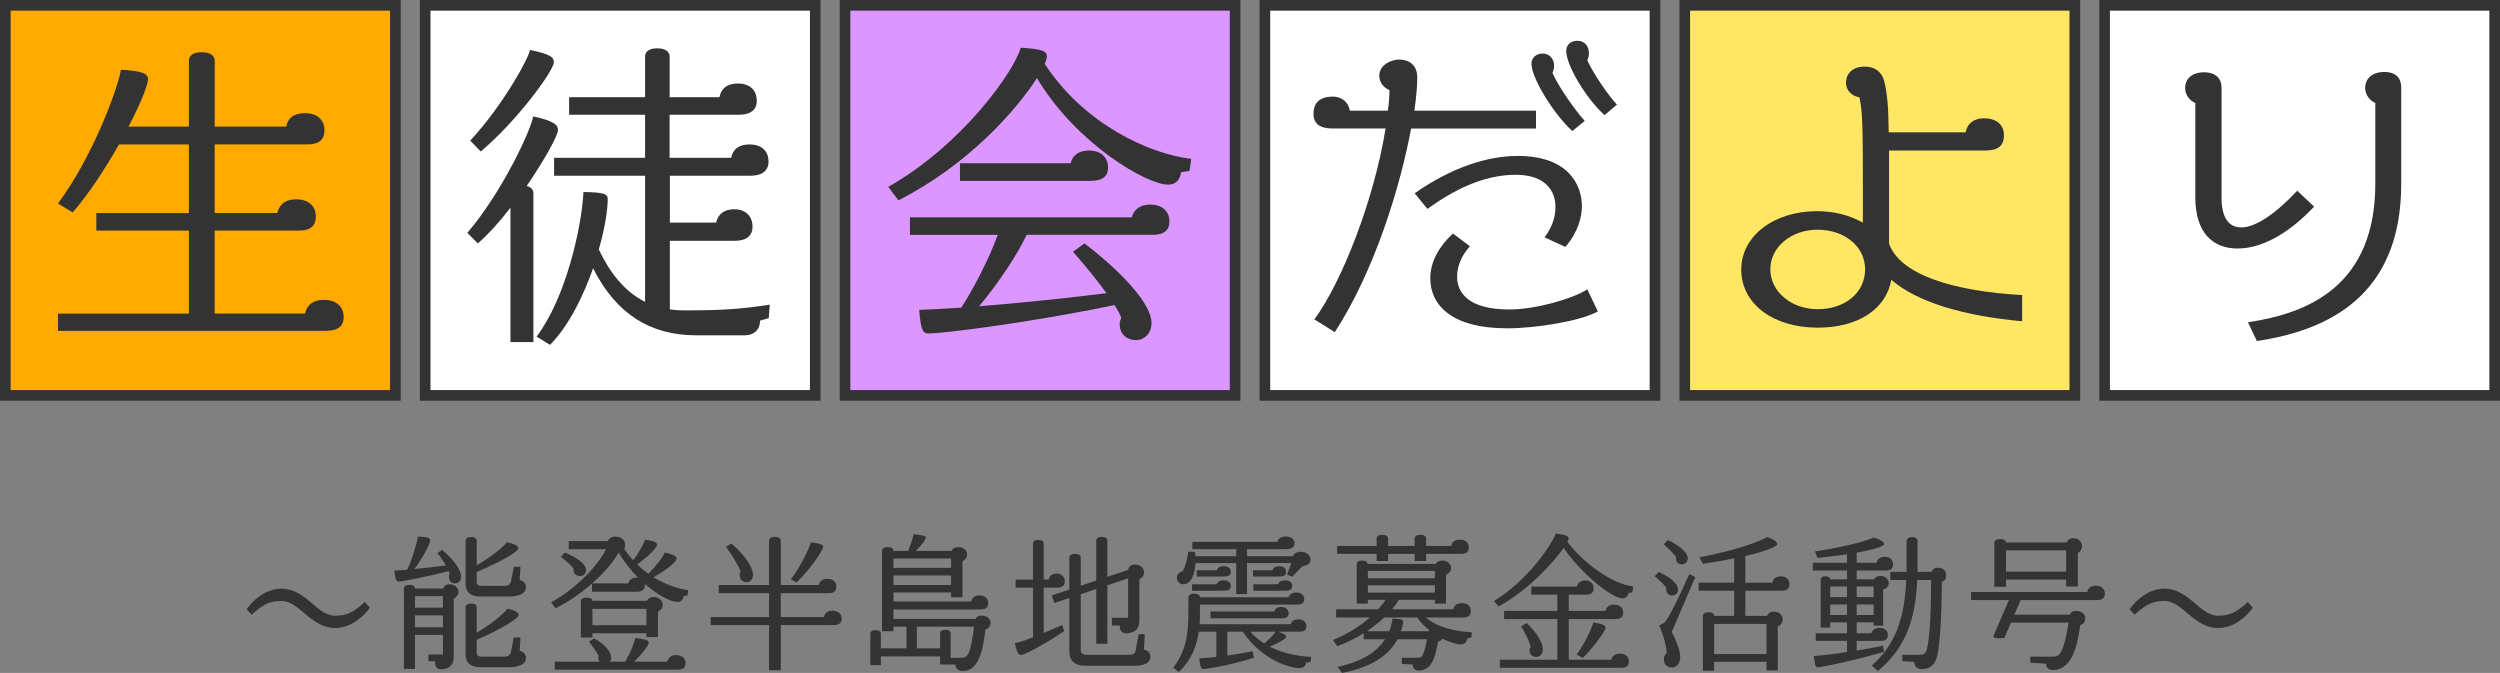 <?xml version="1.0" encoding="UTF-8"?>
<svg xmlns="http://www.w3.org/2000/svg" id="_レイヤー_2" viewBox="0 0 512.73 138.01">
  <rect x="0" y="0" width="512.73" height="138.01" fill="#808080" stroke="none"/>
  <g id="_レイヤー_4">
    <path d="M68.77,128.8c-5.07,0-7.35-5.55-11.01-5.55-2.58,0-3.87.78-6.15,2.82l-1.02-1.11c1.32-1.95,3.99-4.23,7.11-4.23,5.1,0,7.26,5.55,11.01,5.55,2.55,0,3.87-.78,6.12-2.82l1.02,1.17c-1.29,1.89-3.96,4.17-7.08,4.17Z" style="fill:#333; stroke-width:0px;"></path>
    <path d="M93.36,119.65c-.66,0-1.29-.39-1.29-1.35,0-.21.06-.48.15-.63-.03-.15-.12-.33-.21-.54-4.65,1.17-9.27,2.13-10.29,2.13-.45,0-.66-.51-.84-2.25.63,0,1.5-.06,2.64-.18,1.05-2.16,2.04-5.67,2.19-6.78,2.16.06,2.52.33,2.52.72,0,.81-1.68,3.9-3.24,5.94,1.74-.18,3.9-.42,6.45-.75-.48-.84-1.11-1.77-1.74-2.55l.99-.63c2.43,2.04,3.87,4.14,3.87,5.43,0,.99-.63,1.44-1.2,1.44ZM93.06,122.77v11.94c0,1.35-.69,2.55-2.58,2.55-.81,0-1.23-.57-1.23-1.2v-.45h-1.38v-1.38h2.97v-4.02h-5.73v6.99h-2.28v-16.5c0-.39.27-.75,1.14-.75s1.14.36,1.14.75h5.79c.12-.48.54-.87,1.26-.87,1.14,0,1.86.75,1.86,1.56,0,.51-.3,1.05-.96,1.38ZM90.84,122.26h-5.73v2.37h5.73v-2.37ZM90.84,126.22h-5.73v2.43h5.73v-2.43ZM104.28,122.35h-5.7c-1.89,0-3.09-.75-3.09-2.7v-8.67c0-.45.24-.84,1.17-.84.81,0,1.11.36,1.11.84v4.95c3.6-2.07,5.91-4.23,6.15-4.71,1.92.36,2.37.84,2.37,1.26,0,.6-3.48,2.73-8.52,4.83v1.98c0,.69.39.87,1.14.87h4.35c.93,0,1.41-.24,1.56-1.02l.57-2.91h1.35l-.15,2.7c.9.24,1.29.9,1.29,1.44,0,1.08-.9,1.98-3.6,1.98ZM104.28,136.84h-5.7c-1.89,0-3.09-.75-3.09-2.67v-9.54c0-.45.24-.84,1.17-.84.81,0,1.11.33,1.11.84v5.13c3.69-2.16,6.03-4.44,6.3-4.92,1.68.33,2.31.87,2.31,1.32,0,.6-3.54,2.91-8.61,5.04v2.61c0,.72.39.87,1.14.87h4.35c.93,0,1.41-.24,1.56-1.05l.54-2.91h1.38l-.15,2.76c.9.21,1.29.84,1.29,1.41,0,1.05-.9,1.95-3.6,1.95Z" style="fill:#333; stroke-width:0px;"></path>
    <path d="M141,122.14l-.78.12c-.12.63-.48,1.2-1.26,1.2-1.35,0-4.02-1.35-6.69-3.69v.27c0,.84-.54,1.32-1.65,1.32h-9.21v-1.68c-2.22,1.95-4.8,3.75-7.47,5.07l-.9-1.2c4.98-2.76,9.63-7.53,11.25-10.92h-7.65v-1.65h8.01c.21-.51.75-.93,1.59-.93,1.23,0,1.98.78,1.98,1.74,0,.3-.06.54-.21.78.57.84,1.17,1.62,1.83,2.34,1.29-1.62,2.25-3.48,2.43-4.23,2.13.3,2.49.63,2.49,1.08,0,.48-1.47,2.07-4.08,4.02.75.69,1.5,1.35,2.31,1.89,1.8-1.8,3.15-3.69,3.33-4.35,2.25.51,2.46.9,2.46,1.2,0,.57-1.53,2.04-4.74,3.87,2.46,1.5,4.98,2.37,7.11,2.64l-.15,1.11ZM138.96,137.35h-25.17v-1.65h9.18c-.15-.21-.27-.48-.27-.72,0-.15.03-.33.09-.45-.45-.9-1.47-2.28-2.01-2.91l1.08-.69c2.28,1.17,3.48,2.85,3.48,3.99,0,.33-.09.6-.27.78h3.18c1.11-1.95,1.95-4.08,2.01-4.83,2.31.18,2.79.51,2.79.96,0,.57-1.47,2.43-3,3.87h6.78c.18-.81.84-1.35,1.83-1.35,1.23,0,1.95.66,1.95,1.65,0,.87-.48,1.35-1.65,1.35ZM118.98,118.15c-.75,0-1.35-.51-1.35-1.17,0-.09,0-.21.03-.3-.45-.72-1.74-1.8-2.64-2.46l.81-.9c2.25.87,4.38,2.34,4.38,3.57,0,.69-.48,1.26-1.23,1.26ZM134.94,125.44v5.22h-2.37v-.78h-11.07v.87h-2.37v-7.41c0-.42.27-.78,1.2-.78.84,0,1.14.3,1.17.66h11.19c.21-.42.69-.78,1.44-.78,1.2,0,1.8.93,1.8,1.59s-.42,1.14-.99,1.41ZM126.9,113.32c-1.17,2.04-3.12,4.29-5.46,6.33h7.41c.18-.72.78-1.2,1.71-1.2.12,0,.21.03.3.03-1.44-1.47-2.85-3.21-3.96-5.16ZM132.57,124.87h-11.07v3.36h11.07v-3.36Z" style="fill:#333; stroke-width:0px;"></path>
    <path d="M171.02,128.2h-10.89v9.27h-2.4v-9.27h-11.97v-1.65h11.97v-4.89h-10.32v-1.68h10.32v-9.06c0-.39.27-.81,1.2-.81s1.2.42,1.2.81v9.06h7.8c.15-.78.72-1.26,1.74-1.26,1.2,0,1.86.63,1.86,1.62,0,.84-.45,1.32-1.56,1.32h-9.84v4.89h8.85c.18-.81.72-1.29,1.77-1.29,1.17,0,1.86.63,1.86,1.62,0,.84-.48,1.32-1.59,1.32ZM153.15,119.41c-.75,0-1.44-.45-1.44-1.47,0-.24.06-.51.18-.69-.36-1.08-1.62-3.3-3-5.1l1.11-.69c3.18,2.73,4.44,5.19,4.44,6.39,0,1.05-.69,1.56-1.29,1.56ZM163.35,119.44l-1.14-.6c2.37-3.27,3.84-6.6,4.08-7.62,2.1.27,2.52.51,2.52.96,0,.69-2.85,4.89-5.46,7.26Z" style="fill:#333; stroke-width:0px;"></path>
    <path d="M202.11,129.1c-.39,2.7-.87,8.52-4.65,8.52-.9,0-1.5-.51-1.5-1.32l-3.15-.03v-1.65h-12.15v1.8h-2.16v-6.45c0-.33.21-.72,1.08-.72s1.08.39,1.08.72v3h5.25v-4.44h-2.67v.93h-2.34v-16.47c0-.39.24-.78,1.17-.78s1.17.39,1.17.78h3c.54-1.14,1.05-2.88,1.11-3.42,2.16.21,2.52.33,2.52.75s-1.08,1.71-2.07,2.67h7.35c.15-.42.63-.78,1.44-.78,1.2,0,1.77.84,1.77,1.47s-.42,1.17-.96,1.38v7.44h-2.34v-.99h-11.82v1.86h15.96c.15-.78.69-1.26,1.68-1.26,1.14,0,1.8.63,1.8,1.62,0,.84-.54,1.26-1.53,1.26h-17.91v1.95h16.8c.21-.39.57-.69,1.17-.69,1.29,0,1.95.69,1.95,1.53,0,.51-.3,1.08-1.05,1.32ZM195.06,114.55h-11.82v1.92h11.82v-1.92ZM195.06,118.03h-11.82v1.95h11.82v-1.95ZM188.04,128.53v4.44h4.77v-3.09c0-.36.21-.72,1.08-.72s1.08.36,1.08.72v5.07l2.22-.06c.75-.03,1.08-.21,1.41-.84.45-.87.87-2.94,1.17-5.52h-11.73Z" style="fill:#333; stroke-width:0px;"></path>
    <path d="M216.76,120.52h-2.7v9.3c1.14-.48,2.4-1.02,3.78-1.62l.42,1.23c-4.47,3-8.22,4.89-8.79,4.89-.6,0-.84-.33-1.35-2.43.51,0,1.8-.42,3.75-1.2v-10.17h-3.57v-1.65h3.57v-7.35c0-.42.24-.78,1.08-.78s1.11.36,1.11.78v7.35h1.02c.15-.78.72-1.23,1.62-1.23s1.68.54,1.68,1.62c0,.81-.54,1.26-1.62,1.26ZM232.66,136.54h-10.14c-2.16,0-3.21-1.14-3.21-2.85v-11.04l-3.09,1.02-.51-1.56,3.6-1.2v-6.51c0-.45.27-.81,1.17-.81s1.17.36,1.17.81v5.73l3.18-1.08v-8.16c0-.39.27-.78,1.14-.78s1.14.39,1.14.78v7.41l4.29-1.44c.06-.57.51-1.08,1.35-1.08,1.17,0,1.89.72,1.89,1.59,0,.51-.27,1.08-.96,1.38v8.55c0,1.65-1.02,2.58-2.64,2.58-.87,0-1.38-.54-1.38-1.26v-.33h-1.62v-1.59h3.33v-8.1l-4.26,1.44v12h-2.28v-11.25l-3.18,1.08v11.46c0,.51.33.96,1.2.96h8.67c.93,0,1.26-.24,1.38-.87l.63-3.36h1.26l-.18,3.18c.84.12,1.32.66,1.32,1.41,0,.99-.66,1.89-3.27,1.89Z" style="fill:#333; stroke-width:0px;"></path>
    <path d="M268.81,135.73l-.93.18c-.09.63-.54,1.11-1.29,1.11-2.46,0-8.04-1.98-11.7-7.47h-3.18v4.89c1.56-.21,3.27-.51,5.22-.87l.24,1.32c-4.2,1.38-9.48,2.31-10.35,2.31-.48,0-.63-.24-.87-2.19.9-.03,2.1-.12,3.51-.27v-5.19h-3.6c-.45,3.18-1.62,5.91-4.11,8.28l-1.14-.9c2.55-3.24,3.12-6.69,3.12-11.1v-3.27c0-.42.39-.81,1.17-.81s1.17.33,1.2.75h18.18c.15-.51.63-.99,1.56-.99,1.02,0,1.65.6,1.65,1.35s-.42,1.14-1.41,1.14h-19.98v1.86c0,.75,0,1.47-.06,2.16h18.69c.12-.57.57-.99,1.56-.99s1.65.57,1.65,1.41c0,.69-.42,1.11-1.41,1.11h-4.35c1.26.45,1.62.75,1.62,1.05,0,.33-1.32,1.2-3.39,2.01,2.37,1.23,5.22,1.92,8.49,2.13l-.09.99ZM267.13,116.11l-2.1,2.16-1.08-.42.9-2.37h-9.09v6.36h-2.22v-6.36h-8.34c-.12,1.89-.72,4.35-2.49,4.35-.78,0-1.35-.6-1.35-1.41,0-.57.45-1.08,1.14-1.23.6-.84,1.02-2.52,1.2-4.02h1.35c.06.27.12.6.12.9h8.37v-1.44h-9v-1.5h17.43c.18-.69.75-1.11,1.77-1.11s1.77.54,1.77,1.44c0,.75-.63,1.17-1.68,1.17h-8.07v1.44h9.36c.24-.57.81-.9,1.62-.9,1.23,0,2.04.75,2.04,1.59s-.75,1.29-1.65,1.35ZM250.99,121.15h-6.51v-1.32h5.07c.18-.54.63-.81,1.41-.81s1.47.36,1.47,1.14c0,.69-.48.99-1.44.99ZM250.99,118.24h-5.55v-1.29h4.11c.18-.51.66-.84,1.41-.84.81,0,1.47.36,1.47,1.17,0,.69-.45.96-1.44.96ZM262.87,126.82h-14.61v-1.41h13.11c.12-.51.51-.93,1.44-.93.87,0,1.47.54,1.47,1.32,0,.69-.45,1.02-1.41,1.02ZM256.42,129.55c.84.96,1.8,1.74,2.85,2.4,1.11-.87,2.07-1.92,2.34-2.4h-5.19ZM262.39,118.24h-5.4v-1.29h3.96c.21-.51.63-.84,1.41-.84s1.41.39,1.41,1.17c0,.66-.39.96-1.38.96ZM263.59,121.15h-6.54v-1.32h5.1c.18-.54.63-.81,1.41-.81s1.47.36,1.47,1.14c0,.69-.45.99-1.44.99Z" style="fill:#333; stroke-width:0px;"></path>
    <path d="M301.75,130.75l-.84.21c-.06.63-.48,1.2-1.29,1.2s-2.22-.39-3.81-1.17c-.15.27-.45.54-.9.66-.42,2.22-.93,5.88-3.9,5.88-.81,0-1.26-.48-1.26-1.23l-2.25-.15v-1.26h3.24c.6,0,.9-.15,1.08-.66.3-.66.57-1.53.84-3.12h-6.03c-1.47,2.73-4.59,5.61-11.4,6.9l-.9-1.23c5.31-1.17,8.19-3.27,9.72-5.67h-4.38v-1.23c-1.53.96-3.33,1.89-5.4,2.64l-.9-1.26c3.21-1.29,5.73-3,7.56-4.62h-6.9v-1.68h8.61c.66-.72,1.17-1.38,1.53-1.95h-3.63v.78h-2.28v-8.04c0-.39.21-.78,1.11-.78.84,0,1.11.36,1.14.69h13.92c.21-.39.66-.69,1.38-.69,1.23,0,1.8.87,1.8,1.53s-.42,1.14-1.05,1.38v5.91h-2.28v-.78h-7.41c-.3.57-.78,1.23-1.38,1.95h12.57c.15-.78.72-1.26,1.77-1.26,1.17,0,1.83.63,1.83,1.62,0,.84-.45,1.32-1.56,1.32h-7.68c2.64,2.25,6.57,2.88,9.42,3.03l-.09,1.08ZM299.68,113.59h-7.2v1.47h-2.34v-1.47h-5.46v1.47h-2.34v-1.47h-8.1v-1.62h8.1v-1.53c0-.36.27-.75,1.14-.75.93,0,1.2.39,1.2.75v1.53h5.46v-1.53c0-.36.24-.75,1.17-.75s1.17.39,1.17.75v1.53h5.16c.15-.78.72-1.29,1.74-1.29,1.2,0,1.86.63,1.86,1.62,0,.84-.45,1.29-1.56,1.29ZM290.65,126.64h-6.75c-.99.93-2.16,1.89-3.57,2.82h4.59c.33-.84.57-1.74.69-2.61,1.68.09,2.16.21,2.16.63,0,.54-.27,1.47-.45,1.98h5.67c.03-.06.09-.15.15-.21-.93-.72-1.77-1.59-2.49-2.61ZM294.28,117.1h-13.74v1.5h13.74v-1.5ZM294.28,120.04h-13.74v1.5h13.74v-1.5Z" style="fill:#333; stroke-width:0px;"></path>
    <path d="M334.79,121.48l-.78.12c-.12.6-.48,1.11-1.26,1.11-2.31,0-8.85-5.52-12.06-10.35-2.1,3.03-7.29,8.73-13.32,12l-.99-1.08c6.99-4.29,11.79-11.43,12.69-13.86,2.22.27,2.64.57,2.64,1.08,0,.12-.09.33-.24.6,3.03,4.23,9.33,8.79,13.47,9.15l-.15,1.23ZM332.51,136.96h-24.9v-1.65h11.79v-8.34h-10.92v-1.68h10.92v-3.33h-5.34v-1.65h9.36c.15-.78.75-1.26,1.71-1.26s1.71.54,1.71,1.62c0,.84-.45,1.29-1.59,1.29h-3.51v3.33h7.56c.15-.78.72-1.29,1.74-1.29,1.17,0,1.86.66,1.86,1.65,0,.84-.48,1.32-1.59,1.32h-9.57v8.34h8.73c.15-.75.72-1.26,1.74-1.26,1.2,0,1.86.63,1.86,1.62,0,.84-.45,1.29-1.56,1.29ZM315.11,134.74c-.84,0-1.41-.54-1.41-1.38,0-.27.09-.51.24-.69-.33-1.29-1.35-3.24-1.98-4.2l1.14-.69c1.89,1.77,3.33,3.93,3.33,5.4,0,.93-.6,1.56-1.32,1.56ZM324.62,134.95l-1.26-.72c1.56-2.04,3.12-5.4,3.42-6.57,2.04.3,2.52.66,2.52,1.11,0,.63-2.85,4.41-4.68,6.18Z" style="fill:#333; stroke-width:0px;"></path>
    <path d="M342.95,122.14c-.75,0-1.23-.6-1.23-1.23,0-.09.03-.24.06-.33-.42-.63-1.68-1.8-2.4-2.4l.81-.87c2.22.96,3.96,2.34,3.96,3.63,0,.75-.6,1.2-1.2,1.2ZM342.86,129.61c1.08,2.04,1.74,3.99,1.74,5.1,0,1.41-.84,2.19-1.71,2.19-.96,0-1.65-.66-1.65-1.71,0-.84.57-1.08.57-1.38,0-.99-.63-3.6-1.53-5.52l.93-.48c.36-.24,1.26-1.17,5.25-10.08l1.23.63-4.83,11.25ZM344.96,115.75c-.81,0-1.23-.51-1.23-1.23v-.33c-.51-.69-1.77-1.92-2.52-2.55l.84-.87c2.16.93,4.11,2.52,4.11,3.69,0,.78-.57,1.29-1.2,1.29ZM365.42,121.15h-7.47v5.16h4.44c.18-.45.63-.87,1.44-.87,1.23,0,1.8.93,1.8,1.62,0,.63-.42,1.17-1.02,1.41v9.03h-2.31v-1.77h-10.74v1.83h-2.31v-11.22c0-.39.24-.78,1.14-.78s1.17.39,1.17.75h4.11v-5.16h-7.29v-1.65h7.29v-4.98c-1.8.36-3.93.75-6.42,1.11l-.72-1.32c7.68-1.44,12.81-3.42,13.86-4.17,1.65.57,2.1,1.02,2.1,1.47,0,.42-1.95,1.35-6.54,2.43v5.46h5.55c.15-.81.75-1.29,1.74-1.29s1.77.54,1.77,1.65c0,.84-.54,1.29-1.59,1.29ZM362.3,127.96h-10.74v6.18h10.74v-6.18Z" style="fill:#333; stroke-width:0px;"></path>
    <path d="M386.76,117.01h-5.97v1.8h3.57c.15-.39.6-.69,1.35-.69,1.11,0,1.65.81,1.65,1.44s-.36,1.14-1.14,1.32v7.44h-1.95v-.69h-3.48v2.25h3.03c.21-.72.75-1.11,1.65-1.11,1.08,0,1.71.57,1.71,1.44,0,.81-.42,1.23-1.47,1.23h-4.92v1.98c1.83-.3,3.69-.63,5.4-.99l.21,1.26c-6.18,1.77-12.48,3.12-13.56,3.15-.54,0-.6-.3-.84-2.31,1.62-.06,4.08-.39,6.81-.81v-2.28h-6.42v-1.56h6.42v-2.25h-3.45v1.08h-1.95v-9.84c0-.33.21-.66.96-.66s.96.3.99.6h3.45v-1.8h-7.02v-1.59h7.02v-1.74c-1.68.24-3.66.51-6.03.75l-.54-1.32c7.92-1.26,11.22-2.46,12.03-2.88,1.62.51,2.13.96,2.13,1.38,0,.36-1.62,1.02-5.61,1.74v2.07h4.08c.15-.75.69-1.23,1.65-1.23,1.08,0,1.74.6,1.74,1.56,0,.81-.45,1.26-1.5,1.26ZM378.81,120.28h-3.45v2.19h3.45v-2.19ZM378.81,123.97h-3.45v2.16h3.45v-2.16ZM384.27,120.28h-3.48v2.19h3.48v-2.19ZM384.27,123.97h-3.48v2.16h3.48v-2.16ZM398.25,119.35c0,6.03-.33,12.33-.93,15.09-.42,1.89-1.47,2.79-3.21,2.79-.84,0-1.5-.48-1.5-1.5l-2.46-.12v-1.32h3.48c.96,0,1.29-.21,1.53-1.05.66-2.4.87-7.77.9-14.28h-2.85c-.36,8.04-2.34,13.89-8.07,18.66l-1.26-1.14c4.77-4.14,6.72-9.51,7.08-17.52h-3.27v-1.68h3.33v-6.33c0-.39.39-.81,1.11-.81.78,0,1.14.42,1.14.81v6.33h2.88c.18-.51.63-.84,1.26-.84,1.14,0,1.74.6,1.74,1.56,0,.57-.18,1.05-.9,1.35Z" style="fill:#333; stroke-width:0px;"></path>
    <path d="M430.08,123.07h-15.66l-1.29,3h11.37c.18-.45.57-.78,1.23-.78,1.26,0,1.95.66,1.95,1.53,0,.51-.3,1.14-1.05,1.41-.48,3.18-1.29,9.18-5.61,9.18-.9,0-1.38-.48-1.38-1.29l-3.24-.21v-1.23h4.35c.93,0,1.5-.12,1.89-.84.63-1.14,1.17-3.27,1.62-6.15h-11.82l-1.38,3.18h-1.68c-.36,0-.51-.15-.51-.39,0-.09.03-.18.06-.27l3.09-7.14h-7.77v-1.65h23.85c.12-.78.69-1.29,1.74-1.29,1.14,0,1.86.63,1.86,1.65,0,.84-.51,1.29-1.62,1.29ZM426.15,113.41v6.87h-2.4v-1.41h-12.33v1.47h-2.4v-8.97c0-.42.27-.81,1.2-.81.87,0,1.17.33,1.2.69h12.42c.15-.45.63-.87,1.41-.87,1.2,0,1.77.93,1.77,1.62,0,.63-.39,1.17-.87,1.41ZM423.75,112.87h-12.33v4.38h12.33v-4.38Z" style="fill:#333; stroke-width:0px;"></path>
    <path d="M454.95,128.8c-5.07,0-7.35-5.55-11.01-5.55-2.58,0-3.87.78-6.15,2.82l-1.02-1.11c1.32-1.95,3.99-4.23,7.11-4.23,5.1,0,7.26,5.55,11.01,5.55,2.55,0,3.87-.78,6.12-2.82l1.02,1.17c-1.29,1.89-3.96,4.17-7.08,4.17Z" style="fill:#333; stroke-width:0px;"></path>
    <rect x="1.09" y="1.09" width="80" height="80" style="fill:#fa0; stroke:#333; stroke-miterlimit:10; stroke-width:2.18px;"></rect>
    <rect x="87.2" y="1.09" width="80" height="80" style="fill:#fff; stroke:#333; stroke-miterlimit:10; stroke-width:2.18px;"></rect>
    <rect x="173.31" y="1.09" width="80" height="80" style="fill:#dc96ff; stroke:#333; stroke-miterlimit:10; stroke-width:2.18px;"></rect>
    <rect x="259.42" y="1.09" width="80" height="80" style="fill:#fff; stroke:#333; stroke-miterlimit:10; stroke-width:2.18px;"></rect>
    <rect x="345.53" y="1.09" width="80" height="80" style="fill:#ffe664; stroke:#333; stroke-miterlimit:10; stroke-width:2.18px;"></rect>
    <rect x="431.64" y="1.09" width="80" height="80" style="fill:#fff; stroke:#333; stroke-miterlimit:10; stroke-width:2.18px;"></rect>
    <path d="M458.95,50.97c-5.24,0-8.71-3.34-8.71-10.54v-19.31c-.98-.39-2.09-1.51-2.09-3.08s1.05-3.21,3.93-3.21c2.36,0,3.54,1.31,3.54,3.14v22.52c0,4.25,1.51,6.15,4.06,6.15,2.95,0,7.13-2.88,11.46-7.53l3.47,3.27c-5.56,5.89-11.06,8.58-15.64,8.58ZM462.87,69.95l-1.83-3.86c12.44-1.83,26.12-7.53,26.12-28.48v-16.5c-.98-.39-2.09-1.51-2.09-3.14,0-1.44,1.05-3.21,3.93-3.21,2.42,0,3.47,1.31,3.47,3.14v19.83c0,23.04-15.12,30.05-29.59,32.21Z" style="fill:#333; stroke-width:0px;"></path>
    <path d="M66.95,67.86H11.9v-3.54h26.84v-17.02h-18.98v-3.6h18.98v-14.07h-14.34c-2.75,4.84-6.09,10.02-9.49,13.94l-3.01-1.83c7.33-9.95,12.31-23.76,12.9-27.43,4.39.2,5.56.85,5.56,1.9,0,1.24-1.57,5.11-3.99,9.75h12.37v-13.42c0-.92.52-1.83,2.62-1.83s2.68.92,2.68,1.83v13.42h14.66c.33-1.7,1.51-2.75,3.86-2.75,2.49,0,3.99,1.37,3.99,3.53,0,1.83-1.05,2.88-3.47,2.88h-19.05v14.07h12.83c.46-1.77,1.64-2.81,3.86-2.81,2.55,0,4.06,1.37,4.06,3.53,0,1.83-1.05,2.88-3.4,2.88h-17.35v17.02h18.53c.39-1.77,1.64-2.81,3.8-2.81,2.62,0,4.12,1.37,4.12,3.53,0,1.77-1.05,2.81-3.54,2.81Z" style="fill:#333; stroke-width:0px;"></path>
    <path d="M108.02,38.14c1.05.26,1.38.92,1.38,1.51v30.5h-4.71v-27.56c-2.09,2.75-4.45,5.37-6.68,7.33l-2.16-2.16c7.4-8.71,13.22-21.54,13.48-23.89,4.39.92,5.11,1.83,5.11,2.75,0,1.18-2.75,6.15-6.42,11.52ZM98.6,31.07l-2.16-2.23c6.87-7.4,12.11-17.15,12.24-18.59,4.25.85,4.91,1.51,4.91,2.49,0,1.77-7.53,12.04-14.99,18.33ZM157.71,65.24l-1.83.52c0,1.9-1.31,3.01-3.08,3.01h-10.02c-9.43,0-16.43-4.39-21.14-13.75-2.03,5.76-4.97,11.78-8.84,15.71l-2.75-1.7c5.96-7.86,9.23-22.26,9.62-29.65,4.06.07,4.97.33,4.97,1.44,0,2.23-.59,6.02-1.83,10.34,2.23,4.71,5.24,8.64,9.49,10.74v-25.86h-18.66v-3.67h18.66v-8.84h-15.58v-3.6h15.58v-8.38c0-.72.52-1.64,2.49-1.64s2.55.92,2.55,1.64v8.38h10.21c.33-1.77,1.57-2.81,3.8-2.81s3.86,1.18,3.86,3.6c0,1.83-1.31,2.81-3.67,2.81h-14.21v8.84h12.63c.33-1.77,1.57-2.75,3.8-2.75s3.86,1.18,3.86,3.54c0,1.83-1.31,2.88-3.67,2.88h-16.56v9.62h9.49c.33-1.7,1.64-2.75,3.73-2.75s3.73,1.24,3.73,3.6c0,1.77-1.18,2.88-3.67,2.88h-13.29v14.07c.98.13,1.96.2,3.01.2,7.4,0,11.65-.26,17.48-1.18l-.2,2.75Z" style="fill:#333; stroke-width:0px;"></path>
    <path d="M243.95,35.06l-1.7.26c-.26,1.44-.98,2.55-2.68,2.55-4.39,0-18.85-8.38-26.9-21.86-4.06,6.35-13.94,17.74-28.41,25.07l-2.09-2.75c15.25-8.64,25.86-23.76,27.17-28.54,4.52.26,5.37.72,5.37,1.77,0,.33-.13.85-.46,1.51,8.25,12.63,21.73,18.53,30.05,19.51l-.33,2.49ZM236.29,48.15h-25.73c-1.83,3.99-5.96,10.15-9.75,14.66,6.48-.52,15.06-1.31,26.12-2.68-1.83-2.55-4.25-5.5-6.87-8.51l2.36-1.7c8.18,6.28,13.75,12.63,13.75,16.3,0,2.36-1.7,3.54-3.14,3.54-1.83,0-3.4-1.11-3.4-3.34,0-.46.2-.92.33-1.24-.2-.59-.72-1.57-1.38-2.62-16.82,3.53-35.02,5.83-38.16,5.83-1.05,0-1.57-.46-1.9-4.84,2.03-.07,4.84-.2,8.64-.46,2.16-3.27,5.7-9.95,7.46-14.92h-18v-3.6h45.5c.46-1.7,1.77-2.62,3.86-2.62s3.86,1.18,3.86,3.47c0,1.77-1.05,2.75-3.53,2.75ZM223.72,37.09h-26.84v-3.6h22.71c.39-1.7,1.7-2.62,3.8-2.62s3.86,1.18,3.86,3.47c0,1.77-1.05,2.75-3.53,2.75Z" style="fill:#333; stroke-width:0px;"></path>
    <path d="M289.41,26.36c-2.23,11.91-7.46,29.13-15.65,41.76l-4.19-2.62c5.56-7.53,12.24-24.42,14.6-39.15h-10.93c-2.62,0-3.86-1.05-3.86-3.01,0-2.29,1.38-3.53,3.93-3.53,1.9,0,3.21,1.11,3.54,2.88h7.79c.2-1.44.33-2.81.33-4.19-1.31-.59-2.09-1.7-2.09-2.95,0-2.36,2.62-3.34,4.06-3.34,2.03,0,3.73,1.11,3.73,3.67,0,1.7-.2,4.06-.59,6.81h24.94v3.67h-25.59ZM321.03,50.64l-4.25-1.96c1.9-2.55,2.23-4.71,2.23-6.28,0-3.21-2.03-6.55-8.12-6.55-5.24,0-11.13,1.9-18.13,7l-2.62-3.21c7.46-5.24,14.86-7.66,21.14-7.66,10.41,0,13.16,5.96,13.16,10.34,0,2.09-.79,5.37-3.4,8.31ZM308.98,67.33c-11,0-15.64-4.58-15.64-10.28,0-3.47,1.9-6.61,4.65-9.16l3.47,2.62c-1.7,1.9-2.62,4.06-2.62,6.22,0,3.27,2.29,6.74,10.67,6.74,5.56,0,13.09-2.23,16.04-4.12l2.16,4.52c-3.47,1.96-12.57,3.47-18.72,3.47ZM322.47,26.88c-3.99-3.67-8.38-10.93-8.38-13.81,0-1.31,1.05-2.09,2.29-2.09,1.44,0,2.36,1.11,2.36,2.55,0,.46-.13.92-.33,1.44,1.24,2.88,4.84,7.92,6.61,9.82l-2.55,2.09ZM329.08,23.61c-3.86-3.47-7.86-10.28-7.86-13.16,0-1.37,1.05-2.09,2.29-2.09,1.44,0,2.36,1.05,2.36,2.55,0,.46-.07.92-.33,1.44,1.24,2.81,4.45,7.4,6.09,9.1l-2.55,2.16Z" style="fill:#333; stroke-width:0px;"></path>
    <path d="M387.89,57.38c-1.05,6.02-6.81,9.82-15.06,9.82-9.23,0-15.71-4.91-15.71-11.91s6.81-11.98,15.51-11.98c3.54,0,6.81.85,9.43,2.36v-7.2c0-12.63-.07-15.78-.72-18.53-1.57-.2-2.75-1.44-2.75-3.01s1.11-3.27,3.86-3.27c1.9,0,3.54.92,4.06,3.27s.79,4.65.85,10.21h15.78c.33-1.9,1.83-2.88,3.73-2.88,2.49,0,4.12,1.24,4.12,3.47s-1.24,3.14-3.86,3.14h-19.7v19.11c2.29,6.42,13.29,9.75,27.3,10.54v5.37c-11.46-1.05-21.34-3.73-26.84-8.51ZM372.77,47.11c-5.37,0-9.69,3.53-9.69,8.12s4.32,8.18,9.69,8.18c5.76,0,9.75-3.47,9.75-8.18s-4.25-8.12-9.75-8.12Z" style="fill:#333; stroke-width:0px;"></path>
  </g>
</svg>

